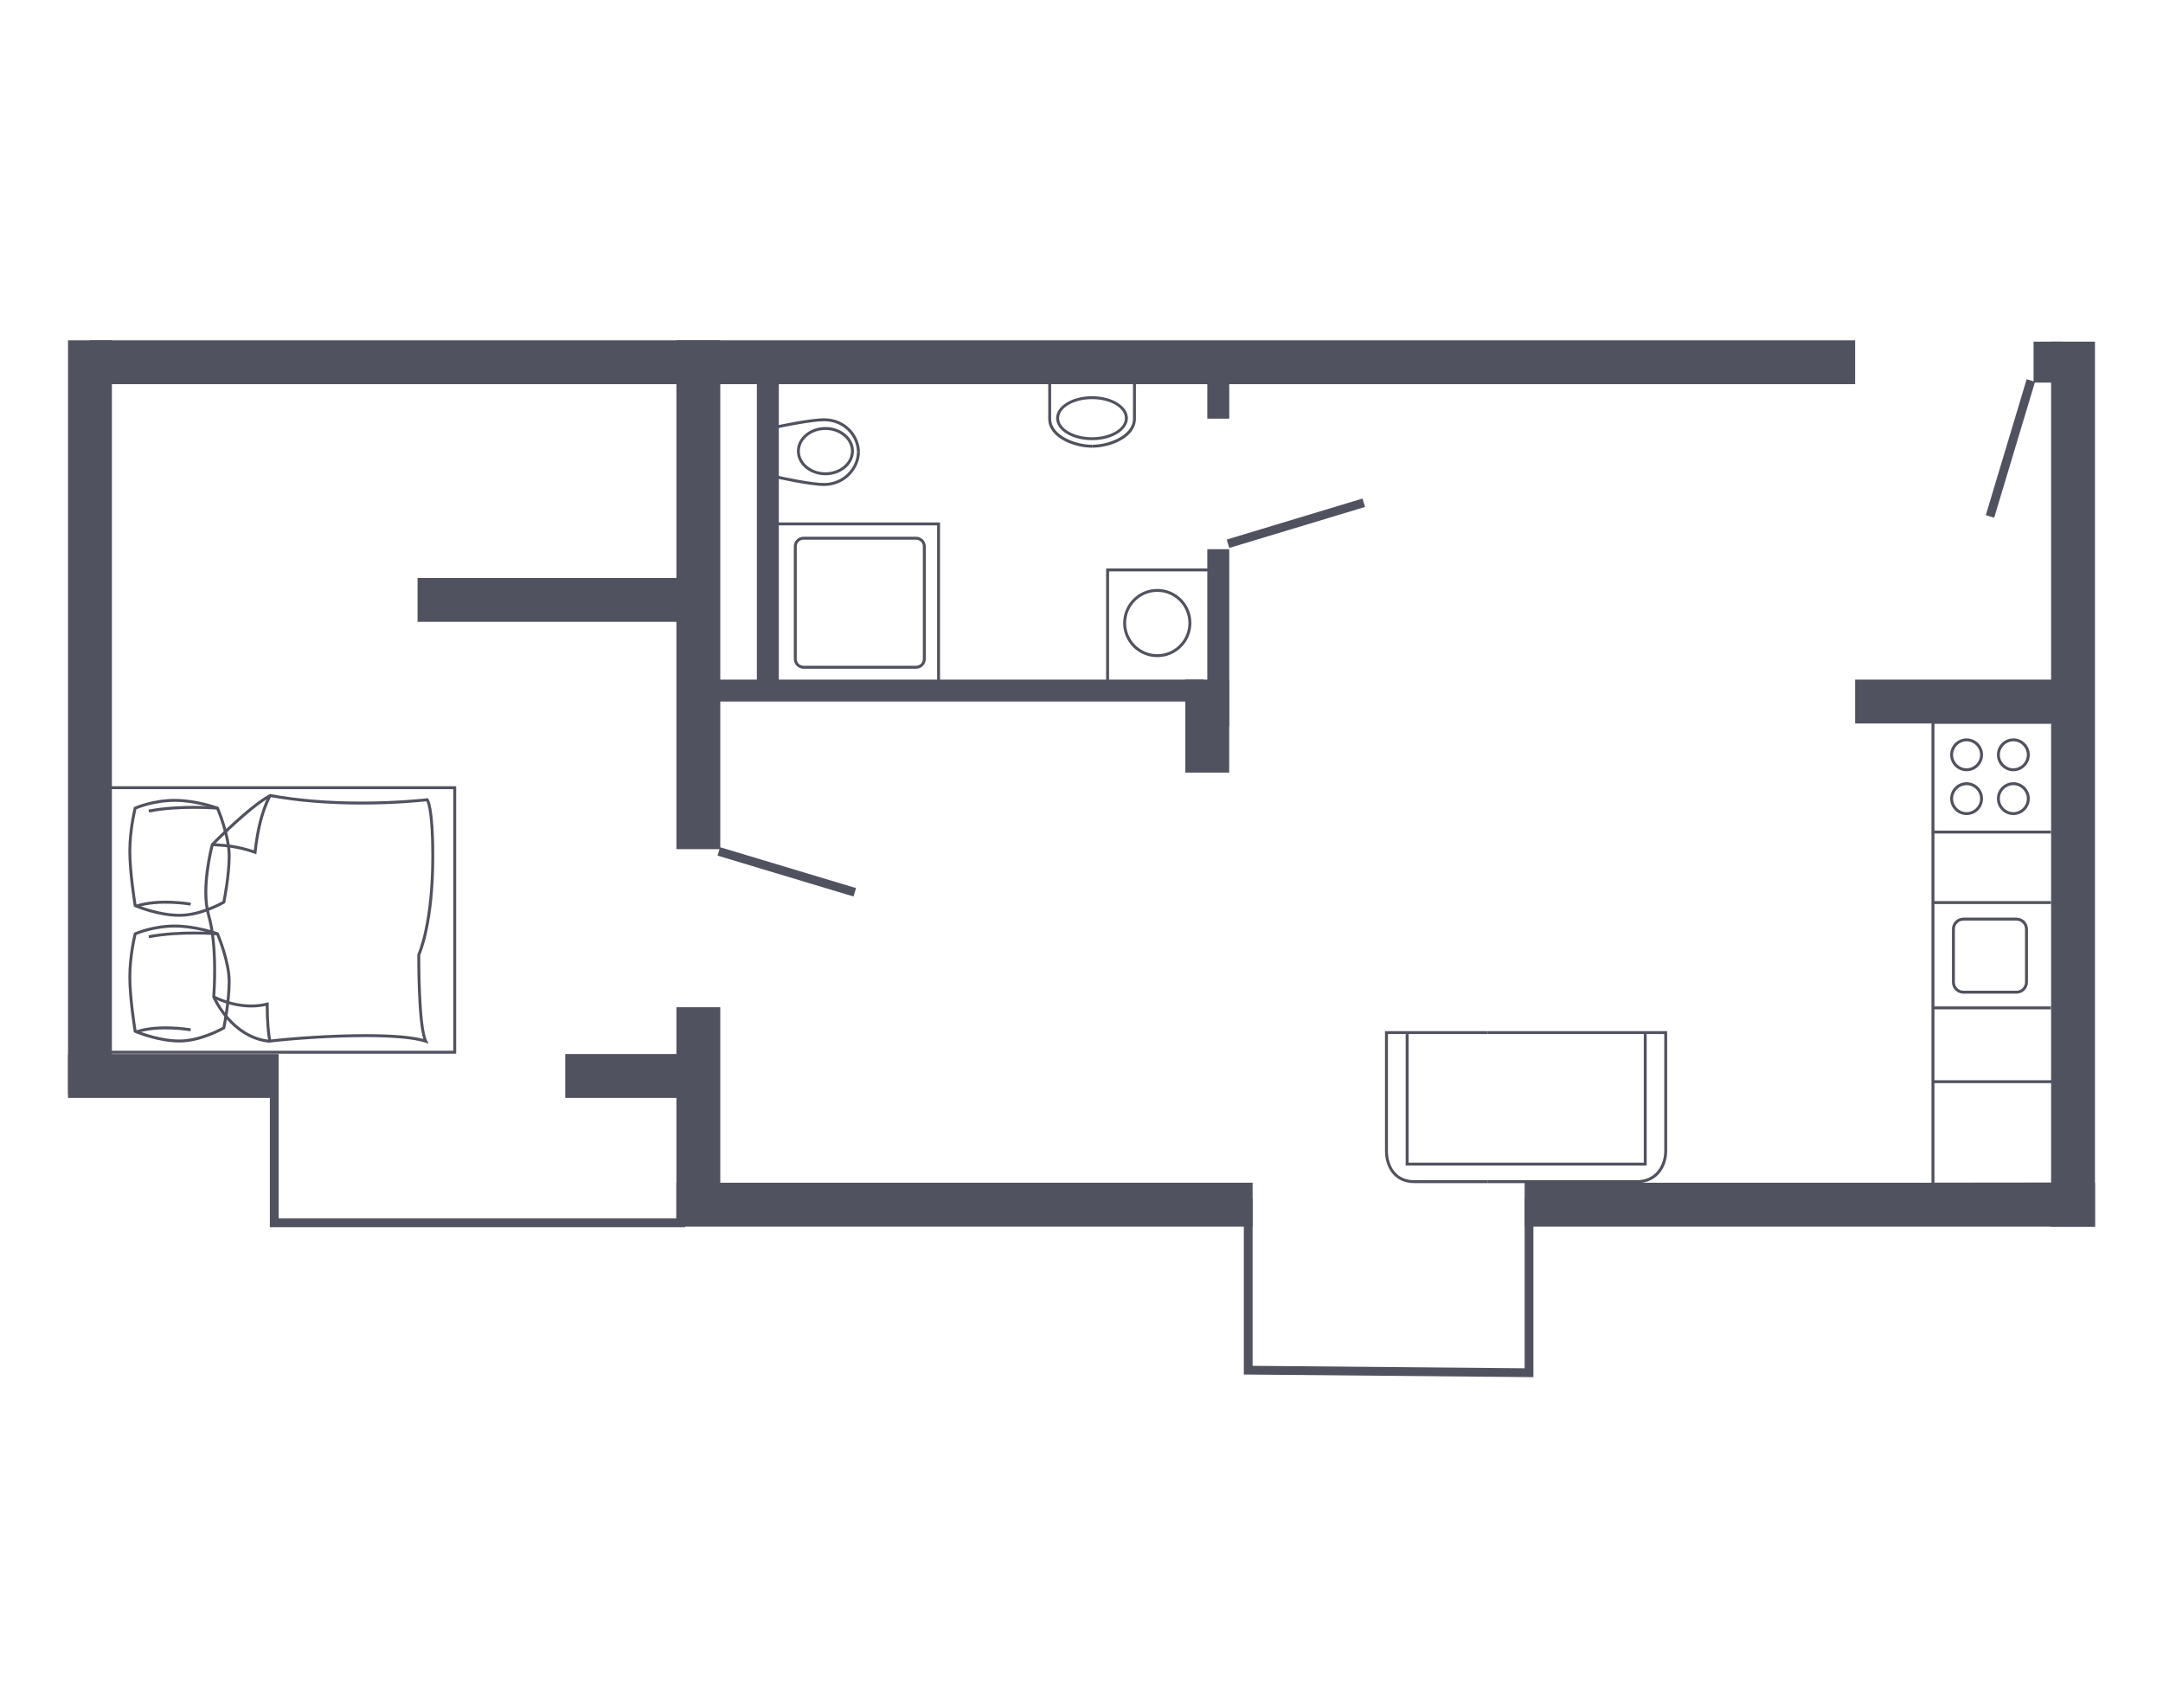 <?xml version="1.0" encoding="utf-8"?>
<!-- Generator: Adobe Illustrator 15.0.0, SVG Export Plug-In . SVG Version: 6.00 Build 0)  -->
<!DOCTYPE svg PUBLIC "-//W3C//DTD SVG 1.1//EN" "http://www.w3.org/Graphics/SVG/1.1/DTD/svg11.dtd">
<svg version="1.1" id="Warstwa_1" xmlns="http://www.w3.org/2000/svg" xmlns:xlink="http://www.w3.org/1999/xlink" x="0px" y="0px"
	 width="570px" height="450px" viewBox="0 0 570 450" enable-background="new 0 0 570 450" xml:space="preserve">
<rect y="1.282" fill="none" width="570.001" height="450"/>
<g>
	<g>
		<rect x="17.927" y="277.742" fill="#51525F" width="55.496" height="11.562"/>
	</g>
	<g>
		<rect x="178.248" y="311.657" fill="#51525F" width="151.842" height="11.562"/>
	</g>
	<g>
		<rect x="401.774" y="311.657" fill="#51525F" width="150.299" height="11.562"/>
	</g>
	<g>
		<rect x="178.248" y="89.673" fill="#51525F" width="11.563" height="134.089"/>
	</g>
	<g>
		<rect x="178.248" y="265.411" fill="#51525F" width="11.563" height="56.434"/>
	</g>
	<g>
		<rect x="17.927" y="89.673" fill="#51525F" width="11.563" height="198.689"/>
	</g>
	<g>
		<rect x="540.513" y="90.025" fill="#51525F" width="11.561" height="233.194"/>
	</g>
	<g>
		<rect x="488.87" y="179.083" fill="#51525F" width="52.03" height="11.563"/>
	</g>
	<g>
		<rect x="110.035" y="152.298" fill="#51525F" width="75.537" height="11.563"/>
	</g>
	<g>
		<rect x="184.029" y="179.082" fill="#51525F" width="133.215" height="5.782"/>
	</g>
	<g>
		<rect x="318.152" y="144.716" fill="#51525F" width="5.781" height="46.616"/>
	</g>
	<g>
		<rect x="199.454" y="95.84" fill="#51525F" width="5.781" height="85.547"/>
	</g>
	<g>
		<rect x="318.152" y="90.025" fill="#51525F" width="5.781" height="20.297"/>
	</g>
	<g>
		<rect x="23.708" y="89.673" fill="#51525F" width="465.162" height="11.561"/>
	</g>
	<g>
		<rect x="148.96" y="277.742" fill="#51525F" width="40.079" height="11.562"/>
	</g>
	<g>
		<rect x="312.357" y="179.082" fill="#51525F" width="11.561" height="24.504"/>
	</g>
	<g>
		<polygon fill="#51525F" points="180.561,323.375 71.111,323.375 71.111,287.343 73.423,287.343 73.423,321.065 180.561,321.065 		
			"/>
	</g>
	<g>
		<polygon fill="#51525F" points="404.086,362.891 327.777,362.195 327.777,315.861 330.09,315.861 330.09,359.903 401.774,360.557 
			401.774,315.861 404.086,315.861 		"/>
	</g>
	<g>
		
			<rect x="528.309" y="99.67" transform="matrix(0.958 0.288 -0.288 0.958 56.654 -147.703)" fill="#51525F" width="2.312" height="37.397"/>
	</g>
	<g>
		
			<rect x="188.42" y="228.571" transform="matrix(0.958 0.288 -0.288 0.958 75.087 -49.987)" fill="#51525F" width="37.397" height="2.313"/>
	</g>
	<g>
		
			<rect x="340.239" y="119.29" transform="matrix(0.289 0.957 -0.957 0.289 374.887 -228.713)" fill="#51525F" width="2.312" height="37.397"/>
	</g>
	<g>
		<rect x="535.888" y="90.025" fill="#51525F" width="7.708" height="10.791"/>
	</g>
	<g>
		<g>
			<path fill="#51525F" d="M391.995,311.762H372.68c-5.319,0-7.7-4.256-7.7-8.473v-31.58h27.016v0.769h-26.246v30.812
				c0,3.554,1.816,7.701,6.931,7.701h19.315V311.762z"/>
		</g>
		<g>
			<path fill="#51525F" d="M431.378,311.762h-39.383v-0.771h39.383c4.938,0,7.188-3.992,7.188-7.701v-30.812h-46.571v-0.769h47.341
				v31.58C439.336,307.37,436.846,311.762,431.378,311.762z"/>
		</g>
		<g>
			<polygon fill="#51525F" points="433.943,307.141 370.429,307.141 370.429,272.481 371.2,272.481 371.2,306.369 433.172,306.369 
				433.172,272.481 433.943,272.481 			"/>
		</g>
	</g>
	<g>
		<g>
			<path fill="#51525F" d="M204.999,119.257h-0.771v-7.049l0.303-0.065c0.363-0.079,8.894-1.92,12.616-1.92
				c5.836,0,9.45,4.608,9.45,8.876h-0.771c0-3.898-3.318-8.104-8.679-8.104c-3.254,0-10.567,1.504-12.148,1.837V119.257z"/>
		</g>
		<g>
			<path fill="#51525F" d="M217.147,128.054c-3.725,0-12.258-1.919-12.619-2.001l-0.3-0.068v-6.728h0.771v6.109
				c1.572,0.348,8.894,1.917,12.148,1.917c5.19,0,8.679-4.233,8.679-8.185h0.771C226.598,123.424,222.8,128.054,217.147,128.054z"/>
		</g>
		<g>
			<path fill="#51525F" d="M217.517,125.228c-4.142,0-7.512-2.852-7.512-6.355c0-3.502,3.37-6.352,7.512-6.352
				c4.141,0,7.51,2.85,7.51,6.352C225.026,122.376,221.657,125.228,217.517,125.228z M217.517,113.292
				c-3.717,0-6.741,2.503-6.741,5.58c0,3.079,3.024,5.585,6.741,5.585c3.716,0,6.737-2.506,6.737-5.585
				C224.254,115.795,221.232,113.292,217.517,113.292z"/>
		</g>
	</g>
	<g>
		<g>
			<path fill="#51525F" d="M287.797,117.969c-4.849,0-11.566-2.652-11.566-7.632v-9.817h0.771v9.817
				c0,4.417,6.383,6.861,10.795,6.861V117.969z"/>
		</g>
		<g>
			<path fill="#51525F" d="M287.797,117.969v-0.771c4.403,0,10.771-2.444,10.771-6.861v-9.817h0.771v9.817
				C299.339,115.317,292.635,117.969,287.797,117.969z"/>
		</g>
		<g>
			<path fill="#51525F" d="M287.77,115.987c-5.213,0-9.453-2.6-9.453-5.793s4.24-5.792,9.453-5.792c5.209,0,9.45,2.599,9.45,5.792
				S292.979,115.987,287.77,115.987z M287.77,105.171c-4.788,0-8.682,2.254-8.682,5.022c0,2.771,3.894,5.022,8.682,5.022
				c4.785,0,8.68-2.252,8.68-5.022C296.449,107.425,292.555,105.171,287.77,105.171z"/>
		</g>
	</g>
	<g>
		<g>
			<polygon fill="#51525F" points="292.26,179.244 291.489,179.244 291.489,149.798 318.448,149.798 318.448,150.568 
				292.26,150.568 			"/>
		</g>
		<g>
			<path fill="#51525F" d="M304.97,173.163c-4.955,0-8.985-4.031-8.985-8.985c0-4.955,4.03-8.987,8.985-8.987
				c2.4,0,4.657,0.936,6.354,2.632c1.696,1.699,2.629,3.955,2.629,6.355C313.952,169.131,309.923,173.163,304.97,173.163z
				 M304.972,155.959c-4.531,0-8.217,3.688-8.217,8.218c0,4.528,3.685,8.215,8.215,8.215c4.527,0,8.212-3.687,8.212-8.215
				C313.182,159.647,309.499,155.959,304.972,155.959z"/>
		</g>
	</g>
	<g>
		<g>
			<polygon fill="#51525F" points="247.719,180.03 246.949,180.03 246.949,138.44 205.089,138.44 205.089,137.67 247.719,137.67 			
				"/>
		</g>
		<g>
			<path fill="#51525F" d="M241.408,176.211h-29.662c-1.408,0-2.556-1.146-2.556-2.558v-29.658c0-1.408,1.147-2.555,2.556-2.555
				h29.662c1.41,0,2.557,1.146,2.557,2.555v29.658C243.965,175.065,242.818,176.211,241.408,176.211z M211.746,142.211
				c-0.983,0-1.783,0.801-1.783,1.784v29.658c0,0.985,0.8,1.786,1.783,1.786h29.662c0.983,0,1.786-0.801,1.786-1.786v-29.658
				c0-0.983-0.803-1.784-1.786-1.784H211.746z"/>
		</g>
	</g>
	<g>
		<g>
			<polygon fill="#51525F" points="120.215,277.653 29.331,277.653 29.331,276.882 119.444,276.882 119.444,207.948 29.331,207.948 
				29.331,207.177 120.215,207.177 			"/>
		</g>
		<g>
			<g>
				<path fill="#51525F" d="M47.303,241.58c-5.789,0-11.592-2.491-11.835-2.597l-0.192-0.083l-0.035-0.208
					c-0.014-0.085-1.415-8.573-1.415-14.376c0-5.824,1.408-11.4,1.423-11.456l0.044-0.181l0.174-0.075
					c0.191-0.087,4.761-2.089,10.552-2.089c5.779,0,11.377,2.059,11.435,2.08l0.153,0.058l0.065,0.15
					c0.126,0.296,3.109,7.323,3.109,12.731c0,5.37-1.405,12.204-1.419,12.273l-0.035,0.166l-0.148,0.088
					C58.934,238.204,53.117,241.58,47.303,241.58z M35.967,238.357c1.058,0.431,6.284,2.453,11.336,2.453
					c5.104,0,10.394-2.807,11.339-3.33c0.215-1.087,1.368-7.127,1.368-11.946c0-4.822-2.543-11.206-2.982-12.275
					c-0.934-0.325-5.903-1.974-11.01-1.974c-5.007,0-9.186,1.59-10.068,1.95c-0.24,1.005-1.354,5.947-1.354,11.08
					C34.595,229.549,35.752,237.014,35.967,238.357z"/>
			</g>
			<g>
				<path fill="#51525F" d="M35.938,239.183l-0.249-0.73c6.06-2.059,14.285-0.643,14.632-0.581l-0.133,0.759
					C50.103,238.616,41.803,237.188,35.938,239.183z"/>
			</g>
			<g>
				<path fill="#51525F" d="M39.288,214.103l-0.147-0.758c8.237-1.596,18.11-0.784,18.209-0.775l-0.064,0.77
					C57.186,213.332,47.416,212.526,39.288,214.103z"/>
			</g>
		</g>
		<g>
			<g>
				<path fill="#51525F" d="M47.303,274.699c-5.789,0-11.592-2.492-11.835-2.599l-0.192-0.083l-0.035-0.206
					c-0.014-0.085-1.415-8.573-1.415-14.378c0-5.822,1.408-11.399,1.423-11.455l0.044-0.181l0.174-0.075
					c0.191-0.085,4.761-2.088,10.552-2.088c5.779,0,11.377,2.059,11.435,2.078l0.153,0.058l0.065,0.152
					c0.126,0.296,3.109,7.324,3.109,12.729c0,5.373-1.405,12.205-1.419,12.273l-0.035,0.17l-0.148,0.084
					C58.934,271.323,53.117,274.699,47.303,274.699z M35.967,271.475c1.059,0.433,6.284,2.452,11.336,2.452
					c5.104,0,10.394-2.803,11.339-3.328c0.215-1.085,1.368-7.125,1.368-11.946c0-4.817-2.543-11.204-2.982-12.271
					c-0.934-0.326-5.903-1.975-11.01-1.975c-5.007,0-9.186,1.588-10.068,1.948c-0.24,1.004-1.354,5.948-1.354,11.079
					C34.595,262.669,35.752,270.133,35.967,271.475z"/>
			</g>
			<g>
				<path fill="#51525F" d="M35.938,272.305l-0.249-0.729c6.056-2.064,14.285-0.646,14.632-0.584l-0.133,0.758
					C50.104,271.735,41.805,270.306,35.938,272.305z"/>
			</g>
			<g>
				<path fill="#51525F" d="M39.288,247.222l-0.147-0.756c8.237-1.597,18.11-0.784,18.209-0.775l-0.064,0.769
					C57.186,246.45,47.416,245.643,39.288,247.222z"/>
			</g>
		</g>
		<g>
			<path fill="#51525F" d="M112.981,275.026l-0.896-0.292c-2.896-0.951-8.333-1.454-15.719-1.454
				c-9.053,0-19.315,0.738-25.472,1.471l-0.044,0.005l-0.045-0.005c-10.201-1.12-14.792-11.817-14.838-11.926l-0.034-0.089
				l0.007-0.094c0.01-0.129,1.072-13.073-1.341-21.398c-2.107-7.27,0.856-18.327,0.984-18.794l0.026-0.097l0.068-0.071
				c0.399-0.41,9.829-10.048,15.357-12.996l0.12-0.064l0.133,0.023c7.144,1.315,15.227,1.983,24.027,1.983
				c9.878,0,17.136-0.867,17.21-0.877l0.2-0.023l0.134,0.151c0.162,0.182,1.576,2.154,1.576,15.116
				c0,17.332-3.284,25.147-3.694,26.057c-0.004,1.369-0.032,18.979,1.808,22.539L112.981,275.026z M56.717,262.611
				c0.441,0.983,4.882,10.327,14.131,11.367c6.184-0.729,16.457-1.469,25.52-1.469c6.961,0,12.062,0.425,15.185,1.261
				c-1.667-5.069-1.582-21.472-1.579-22.207l0.038-0.162c0.037-0.077,3.655-7.916,3.655-25.806c0-10.811-0.984-13.777-1.299-14.449
				c-1.371,0.152-8.161,0.852-17.049,0.852c-0.001,0,0,0-0.001,0c-8.792,0-16.878-0.661-24.034-1.969
				c-5.197,2.836-14.097,11.819-14.981,12.719c-0.288,1.112-2.904,11.571-0.961,18.282
				C57.681,249.104,56.812,261.382,56.717,262.611z"/>
		</g>
		<g>
			<path fill="#51525F" d="M67.552,225.106l-0.46-0.161c-4.468-1.572-7.958-1.796-10.044-1.929
				c-0.432-0.025-0.809-0.051-1.128-0.082l0.073-0.768c0.313,0.03,0.683,0.055,1.104,0.08c2.052,0.132,5.444,0.349,9.791,1.813
				c1.139-10.212,3.892-14.47,4.01-14.648l0.641,0.426c-0.025,0.043-2.854,4.441-3.937,14.783L67.552,225.106z"/>
		</g>
		<g>
			<path fill="#51525F" d="M70.72,274.209c-0.419-1.861-0.668-5.173-0.686-9.139c-6.382,1.4-12.216-1.202-13.884-2.051l0.348-0.687
				c1.652,0.839,7.523,3.454,13.826,1.878l0.479-0.119v0.494c0,4.125,0.243,7.571,0.668,9.453L70.72,274.209z"/>
		</g>
	</g>
	<g>
		<g>
			<polygon fill="#51525F" points="508.993,312.422 508.993,189.948 540.462,189.948 540.462,190.718 509.765,190.718 
				509.765,311.648 540.602,311.615 540.602,312.388 			"/>
		</g>
		<g>
			<path fill="#51525F" d="M531.388,261.835h-13.982c-1.664,0-3.021-1.356-3.021-3.022V244.83c0-1.664,1.356-3.021,3.021-3.021
				h13.982c1.666,0,3.022,1.357,3.022,3.021v13.982C534.41,260.479,533.054,261.835,531.388,261.835z M517.405,242.581
				c-1.241,0-2.249,1.01-2.249,2.249v13.982c0,1.242,1.008,2.252,2.249,2.252h13.982c1.241,0,2.252-1.01,2.252-2.252V244.83
				c0-1.239-1.011-2.249-2.252-2.249H517.405z"/>
		</g>
		<g>
			<rect x="509.378" y="218.871" fill="#51525F" width="31.084" height="0.77"/>
		</g>
		<g>
			<path fill="#51525F" d="M518.243,203.223c-2.389,0-4.329-1.942-4.329-4.328c0-2.384,1.94-4.324,4.329-4.324
				c2.386,0,4.326,1.94,4.326,4.324C522.569,201.281,520.629,203.223,518.243,203.223z M518.243,195.34
				c-1.963,0-3.559,1.594-3.559,3.555c0,1.962,1.596,3.556,3.559,3.556c1.96,0,3.554-1.594,3.554-3.556
				C521.797,196.934,520.203,195.34,518.243,195.34z"/>
		</g>
		<g>
			<path fill="#51525F" d="M530.565,203.223c-2.385,0-4.325-1.942-4.325-4.328c0-2.384,1.94-4.324,4.325-4.324
				s4.325,1.94,4.325,4.324C534.891,201.281,532.95,203.223,530.565,203.223z M530.565,195.34c-1.96,0-3.556,1.594-3.556,3.555
				c0,1.962,1.596,3.556,3.556,3.556s3.554-1.594,3.554-3.556C534.119,196.934,532.525,195.34,530.565,195.34z"/>
		</g>
		<g>
			<path fill="#51525F" d="M518.243,214.774c-2.389,0-4.329-1.939-4.329-4.325c0-2.385,1.94-4.325,4.329-4.325
				c2.386,0,4.326,1.94,4.326,4.325C522.569,212.834,520.629,214.774,518.243,214.774z M518.243,206.894
				c-1.963,0-3.559,1.595-3.559,3.555c0,1.961,1.596,3.557,3.559,3.557c1.96,0,3.554-1.596,3.554-3.557
				C521.797,208.489,520.203,206.894,518.243,206.894z"/>
		</g>
		<g>
			<path fill="#51525F" d="M530.565,214.774c-2.385,0-4.325-1.939-4.325-4.325c0-2.385,1.94-4.325,4.325-4.325
				s4.325,1.94,4.325,4.325C534.891,212.834,532.95,214.774,530.565,214.774z M530.565,206.894c-1.96,0-3.556,1.595-3.556,3.555
				c0,1.961,1.596,3.557,3.556,3.557s3.554-1.596,3.554-3.557C534.119,208.489,532.525,206.894,530.565,206.894z"/>
		</g>
		<g>
			<rect x="509.318" y="265.199" fill="#51525F" width="31.144" height="0.769"/>
		</g>
		<g>
			<rect x="509.378" y="237.451" fill="#51525F" width="31.084" height="0.769"/>
		</g>
		<g>
			<rect x="509.318" y="284.648" fill="#51525F" width="31.943" height="0.77"/>
		</g>
	</g>
</g>
</svg>
